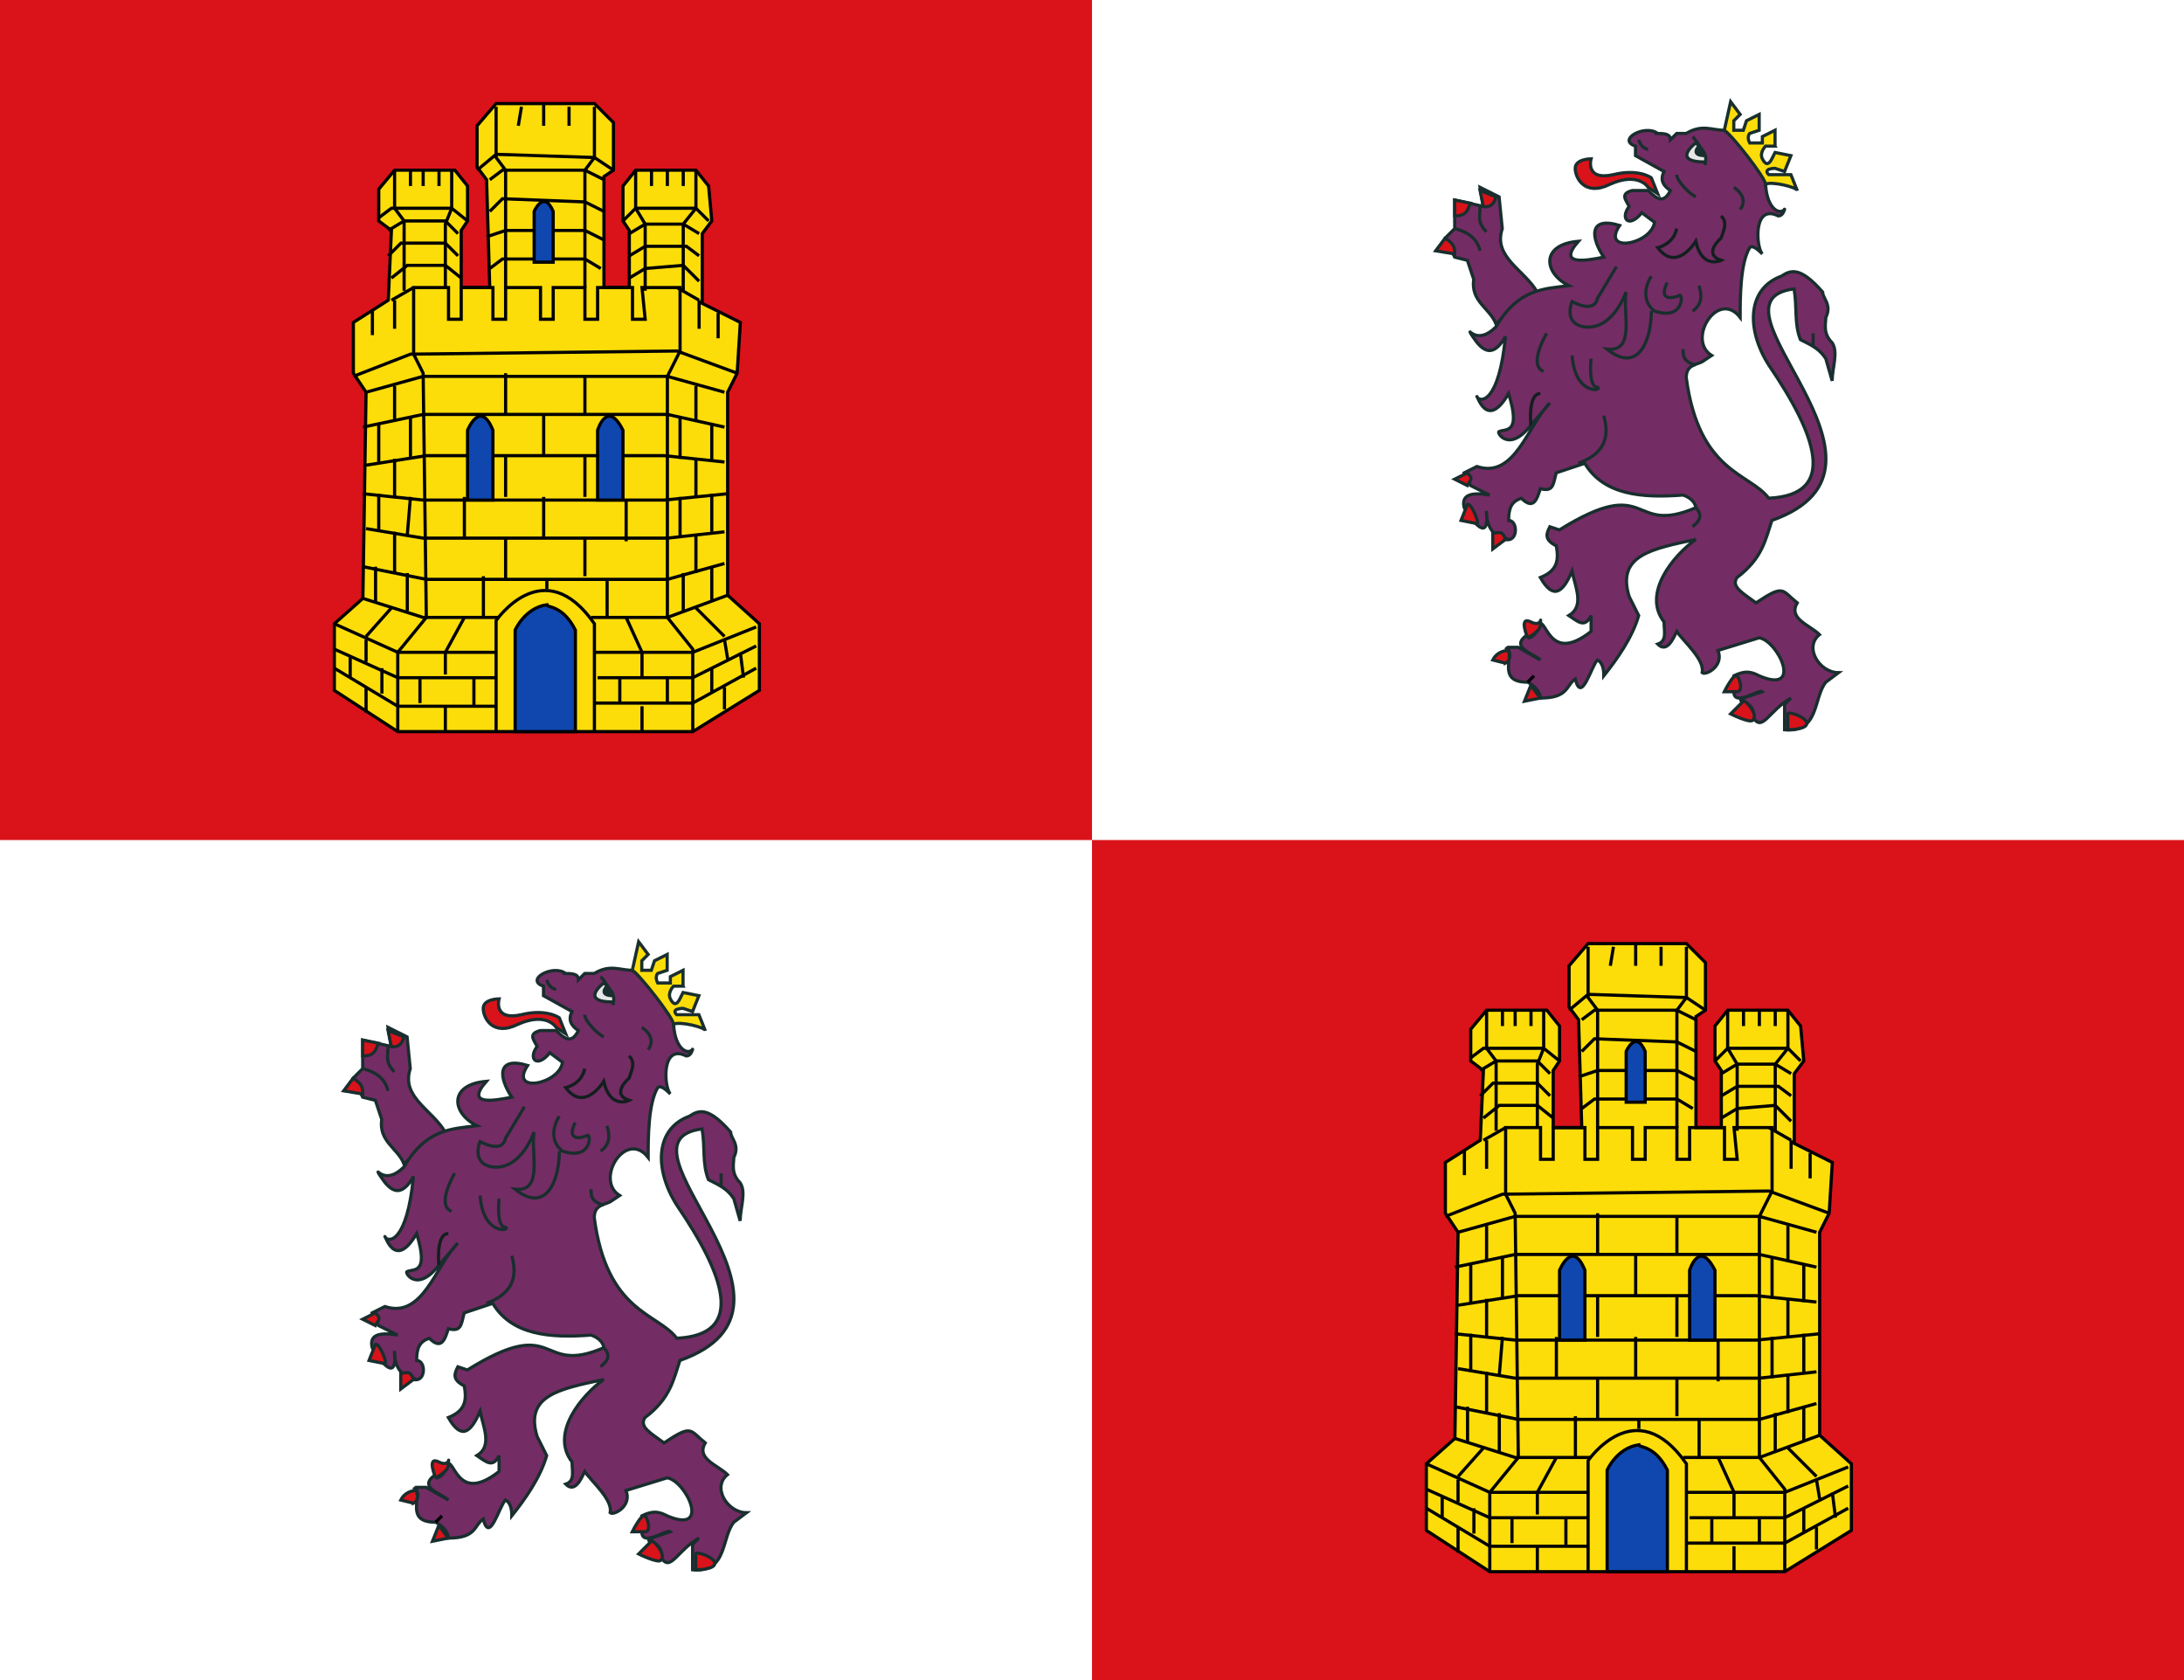 <svg xmlns="http://www.w3.org/2000/svg" xmlns:xlink="http://www.w3.org/1999/xlink" width="650" height="500"><path fill="#da121a" d="M0 0h650v500H0z"/><path fill="#fff" d="M0 250h325v250H0zM325 0h325v250H325z"/><g transform="translate(-896 -1495)"><g id="a"><path fill="#742c64" stroke="#192e2e" d="M1027 1823c-4-7-14-11-11-20l-1-10-6-3 1 6-9-2v9l-3 3 3 6 4 1 2 6c-1 7 5 9 7 14 4-3 6-8 13-10z" transform="matrix(.944 0 0 .944 59 111)"/><path fill="#742c64" stroke="#192e2e" d="M1065 1773c-4-3-13 2-7 4v3l9 5c-1 2-1 4 2 6-2 4-4 3-7 0h-5c-4 1-2 3-1 5-3 4 0 7 4 2l4 3c-1 7-17 10-11 1-10-3-9 4-5 10-5 1-15 3-8-5-12 1-11 10-3 14-8 1-16 1-23 13-6 6-9 0-8 2 2 3 6 10 11 1-2 21-8 21-9 19 0-1 3 11 10-1 4 13-1 11-3 12-1 0 3 7 10-2l6-7c-7 7-11 24-23 20l-4 2 2 4 6 3c-6-1-9 0-8 4 3 5 8 11 7 1 0 6 3 8 6 9 4 1 4-6 1-6 0-4 1-6 4-7 4 4 5 0 6-3 4 1 4-1 5-5l9-3c6 10 18 11 31 10 3 1 4 3 4 4-21 9-14-11-43 7l-3-1c-1 2-2 4 2 6 1 5 0 8-5 10 4 7 7 5 10-2 1 5 4 11-1 14 3 2 5 4 7 0v5c-14 11-14-6-17-2 0 1-1 4-3 3-6 4 2 6 4 8l-7-4h-3v4c0 3-1 7 6 7 2 1 4 3 4 5 9 0 8-4 11-6 2 8 5-4 7-6 2 1 2 4 2 5 4-5 9-12 11-19l-3-6c-4-13 7-15 21-18-7 5-17 17-10 26 0 3 1 6-2 7 3 3 5-2 6-4 2 3 9 9 8 13 1 1 7-2 5-7l13-4c6 1 14 18 0 12-2-1-4-2-8 0v5c0 5 8-1 9 0-12 4-5 1-3 8 3 5 5-2 12-6l-2 2v8c11 1 9-10 13-15l4-3c-6 0-11-8-6-12-3-3-10-5-7-10-5-4-4-6-13 0-4-3-8-5-6-8 8-6 9-12 11-18 48-17-24-69 7-73 1 6 0 11 2 16 4 2 6 3 8 6l2 7c0-4 2-9 0-12-3-3-2-6-2-8 2-4-1-6-1-8-7-8-10-7-13-5-11 4-11 17-4 28 15 22 22 41 0 42-6-8-22-8-26-38 0-4 3-4 5-5l3-2c-8-5 2-21 9-12 0-6 0-17 3-22 1-1 3 1 4 2-2-2-3-16 5-12 2 0 2-3 2-2-2 2-6-1-6-9-3-6-9-13-13-16-4 0-7-2-12 1h-3l-2 2c0-2-2-2-5-2z" transform="matrix(.944 0 0 .944 59 111)"/><path fill="none" stroke="#192e2e" d="M1001 1803c4 1 7 3 8 7M1009 1796c0 3-1 5 2 8M1076 1774s4 4 4 9" transform="matrix(.944 0 0 .944 59 111)"/><path fill="#e7e7e7" stroke="#192e2e" d="M1077 1776s-8 6 3 6c1-3-3-6-3-6z" transform="matrix(.944 0 0 .944 59 111)"/><path fill="none" stroke="#192e2e" d="M1059 1775c1 3 3 3 3 3M1089 1790s5 3 2 7M1071 1786c0 2 4 6 6 7M1068 1820c-3 6 2 5 4 4 1 0 1 8-8 5-4-3-3-8-1-11M1063 1829c0 9-4 20-14 12 9 1 5-11 6-18 0 0-4 12-13 11-7-1-4-8-4-8s7 4 8-1l6-10M1078 1821c1 3 1 6-2 8M1030 1836s-6 10-1 12M1044 1844s-1 9 2 9c2 1-7 3-8-10M1114 1836v4M1077 1891c3 3 0 5-1 6M1073 1841c0 2 0 4 4 5" transform="matrix(.944 0 0 .944 59 111)"/><path fill="#da121a" stroke="#192e2e" d="M1062 1790s-3-5-12-1c-8 4-11-2-11-5s5-3 5-3-2 7 7 5c8-2 12 1 12 1l2 5z" transform="matrix(.944 0 0 .944 59 111)"/><path fill="#192e2e" stroke="#192e2e" d="M1078 1777s-3 3 2 3" transform="matrix(.944 0 0 .944 59 111)"/><path fill="none" stroke="#192e2e" d="M1040 1877c8-3 10-8 8-15M1013 1899l5 2M1024 1932c2 0 3-2 4-4M1017 1935c1 1 2 2 1 4M1089 1944c2 1 2 3 1 5M1092 1952c4 2 3 4 3 5M1107 1957c2-1 3 1 4 2" transform="matrix(.944 0 0 .944 59 111)"/><path fill="#fcdd09" stroke="#192e2e" d="M1102 1777h-3s-2 2-1 4 2 2 3 0l1-2 5 1-2 5-3-1s-4 0-2 2h7l2 5c0-1-8-3-10-2 0-2-11-16-13-17l2-9 3 4-2 2v3h3l1-3 4-2v5l-3 1s-1 1 0 3h4v-2l4-2v5z" transform="matrix(.944 0 0 .944 59 111)"/><path fill="#da121a" stroke="#192e2e" d="M1005 1880l-4 2 4 2c1-2 2-2 0-4zM1005 1890l-2 5 5 1c1 0-2-7-3-6zM1013 1899v5l4-3c-1-3-2-2-4-2zM1024 1932s4-2 4-4c0-4 1 1-3-1s-1 5-1 5zM1017 1940c2-1 1-3 1-4-2 0-4 1-5 3l4 1zM1025 1947l3 4-5 1zM1090 1944c1 1 2 5 0 5h-4s3-6 4-5zM1092 1952c0-1 5 4 3 6-1 1-7-2-7-2zM1106 1956c0-1 6 1 6 3s-6 2-6 2zM1010 1796s3 1 4-3l-5-2zM1001 1799c4 0 4-2 5-4l-5-1zM998 1806l-3 4 6 1c0-2 0-3-3-5z" transform="matrix(.944 0 0 .944 59 111)"/><path fill="none" stroke="#121f1f" d="M1085 1799c2 2 1 4 0 7 0 0-6 5 0 7 0 0-6 3-8-6 0 0-6 10-12 2 0 0 5-1 6-6M1025 1865s-1-10 3-10" transform="matrix(.944 0 0 .944 59 111)"/><path fill="#da121a" stroke="#000" d="M1024 1946l2-2" transform="matrix(.944 0 0 .944 59 111)"/></g><g id="b" stroke="#000"><path fill="#fcdd09" d="M1042 1521h31l6 6v15l-3 2v35h8v-18l-2-3v-11l4-5h19l4 5 1 11-3 4v22l12 6-1 16-3 6v64l10 9v21l-21 13h-93l-20-13v-21l9-8 1-65-4-6v-16l11-7 1-22-4-3v-10l5-6h19l4 5v11l-2 3v18h9l-1-34-3-4v-13z" transform="matrix(.944 0 0 .944 60 90)"/><path fill="none" d="M1042 1719v-35s15-22 31 1v34M991 1685l20 9h31M1124 1686l-20 8h-31" transform="matrix(.944 0 0 .944 60 90)"/><path fill="none" d="M991 1693l20 9h31M991 1699l20 12h31M1001 1690v7M996 1695v7M1006 1699v8M1001 1705v8M997 1607l18-7 84-1 19 7M1001 1612l18-5h77l18 5M1000 1623l19-4h77l18 4M1001 1635l19-3h75l19 2M1000 1644l19 2h76l20-2M1001 1655l18 3h77l18-2M1000 1667l20 4h76l18-5M1000 1677l19 6h24M1072 1683h24l19-7M1009 1583l7-4M1005 1557l4-3h19l5 4M1008 1569l4-4h14l4 4M1009 1576l5-4h12l5 4M1106 1583l-7-4M1042 1522v16l3 4v37M1073 1522v16l-3 4v37" transform="matrix(.944 0 0 .944 60 90)"/><path fill="none" d="M1036 1542l6-5 31 1 6 4M1040 1545l4-3h26l6 3M1040 1555l4-4 26 1 6 3M1039 1563l6-2h25l6 3M1040 1573l4-3h26l5 3M1106 1562l-5-3h-12l-5 3M1106 1569l-4-3h-13l-5 3M1106 1577l-5-5-12 1-5 3M1124 1692l-20 10h-30M1073 1710h31l20-11M1114 1690l1 6M1110 1699v8M1119 1694l1 8M1114 1705v7M1088 1694v8M1081 1702v8M1096 1702v8M1088 1711v8M1026 1694v7M1018 1702v8M1035 1702v9M1026 1711v8M1001 1689l8-9M1004 1678v-11M1014 1669v12M1010 1669v-13M1005 1656v-12M1015 1645l-1 12M1010 1633v12M1005 1622v12M1015 1620v13M1010 1610v11M1110 1678v-11M1101 1669v12M1105 1669v-12M1110 1656v-12M1100 1645v13M1105 1633v12M1110 1622v12M1100 1620v13M1105 1610v11M1026 1694l6-11M1083 1683l5 11M1105 1680l9 9M1038 1670v13M1058 1671v3M1077 1671v12M1070 1658v12M1045 1658v13M1057 1645v13M1032 1645v13M1070 1632v13M1070 1607v12M1045 1606v13M1057 1619v13M1045 1632v13M1032 1645v13M1083 1646v13M1003 1586v8M1010 1583v9M1015 1542v5M1019 1542v5M1024 1542v5M1091 1542v5M1096 1542v5M1101 1542v5" transform="matrix(.944 0 0 .944 60 90)"/><path fill="none" d="M1011 1719v-25l9-11-1-77-3-6v-21h11v10h4v-10h10v10h4v-10h11v10h4v-10h10v10h4v-10h11v10h4l-1-10h12v20l-4 8v76l8 10v26M1010 1542v12l3 4v22M1028 1542v12l-2 5v20" transform="matrix(.944 0 0 .944 60 90)"/><path fill="none" d="M1008 1561l5-3h13l4 4M1105 1542v12l-4 5v21M1086 1542v12l3 5v21" transform="matrix(.944 0 0 .944 60 90)"/><path fill="none" d="M1082 1558l4-4h19l4 4M1050 1522l-1 6M1057 1521v7M1065 1522v6M1106 1583v9M1112 1587v8" transform="matrix(.944 0 0 .944 60 90)"/><path fill="#0f47af" d="M1054 1571v-16s3-7 6 0v16h-6zM1033 1646v-22s4-10 8 0v22h-8zM1074 1646v-22s3-10 8 0v22h-8zM1048 1687s3-7 10-8c0 1 5 0 9 8v32h-19v-32z" transform="matrix(.944 0 0 .944 60 90)"/></g><use transform="translate(325 -250)" xlink:href="#a"/><use transform="translate(325 250)" xlink:href="#b"/></g></svg>